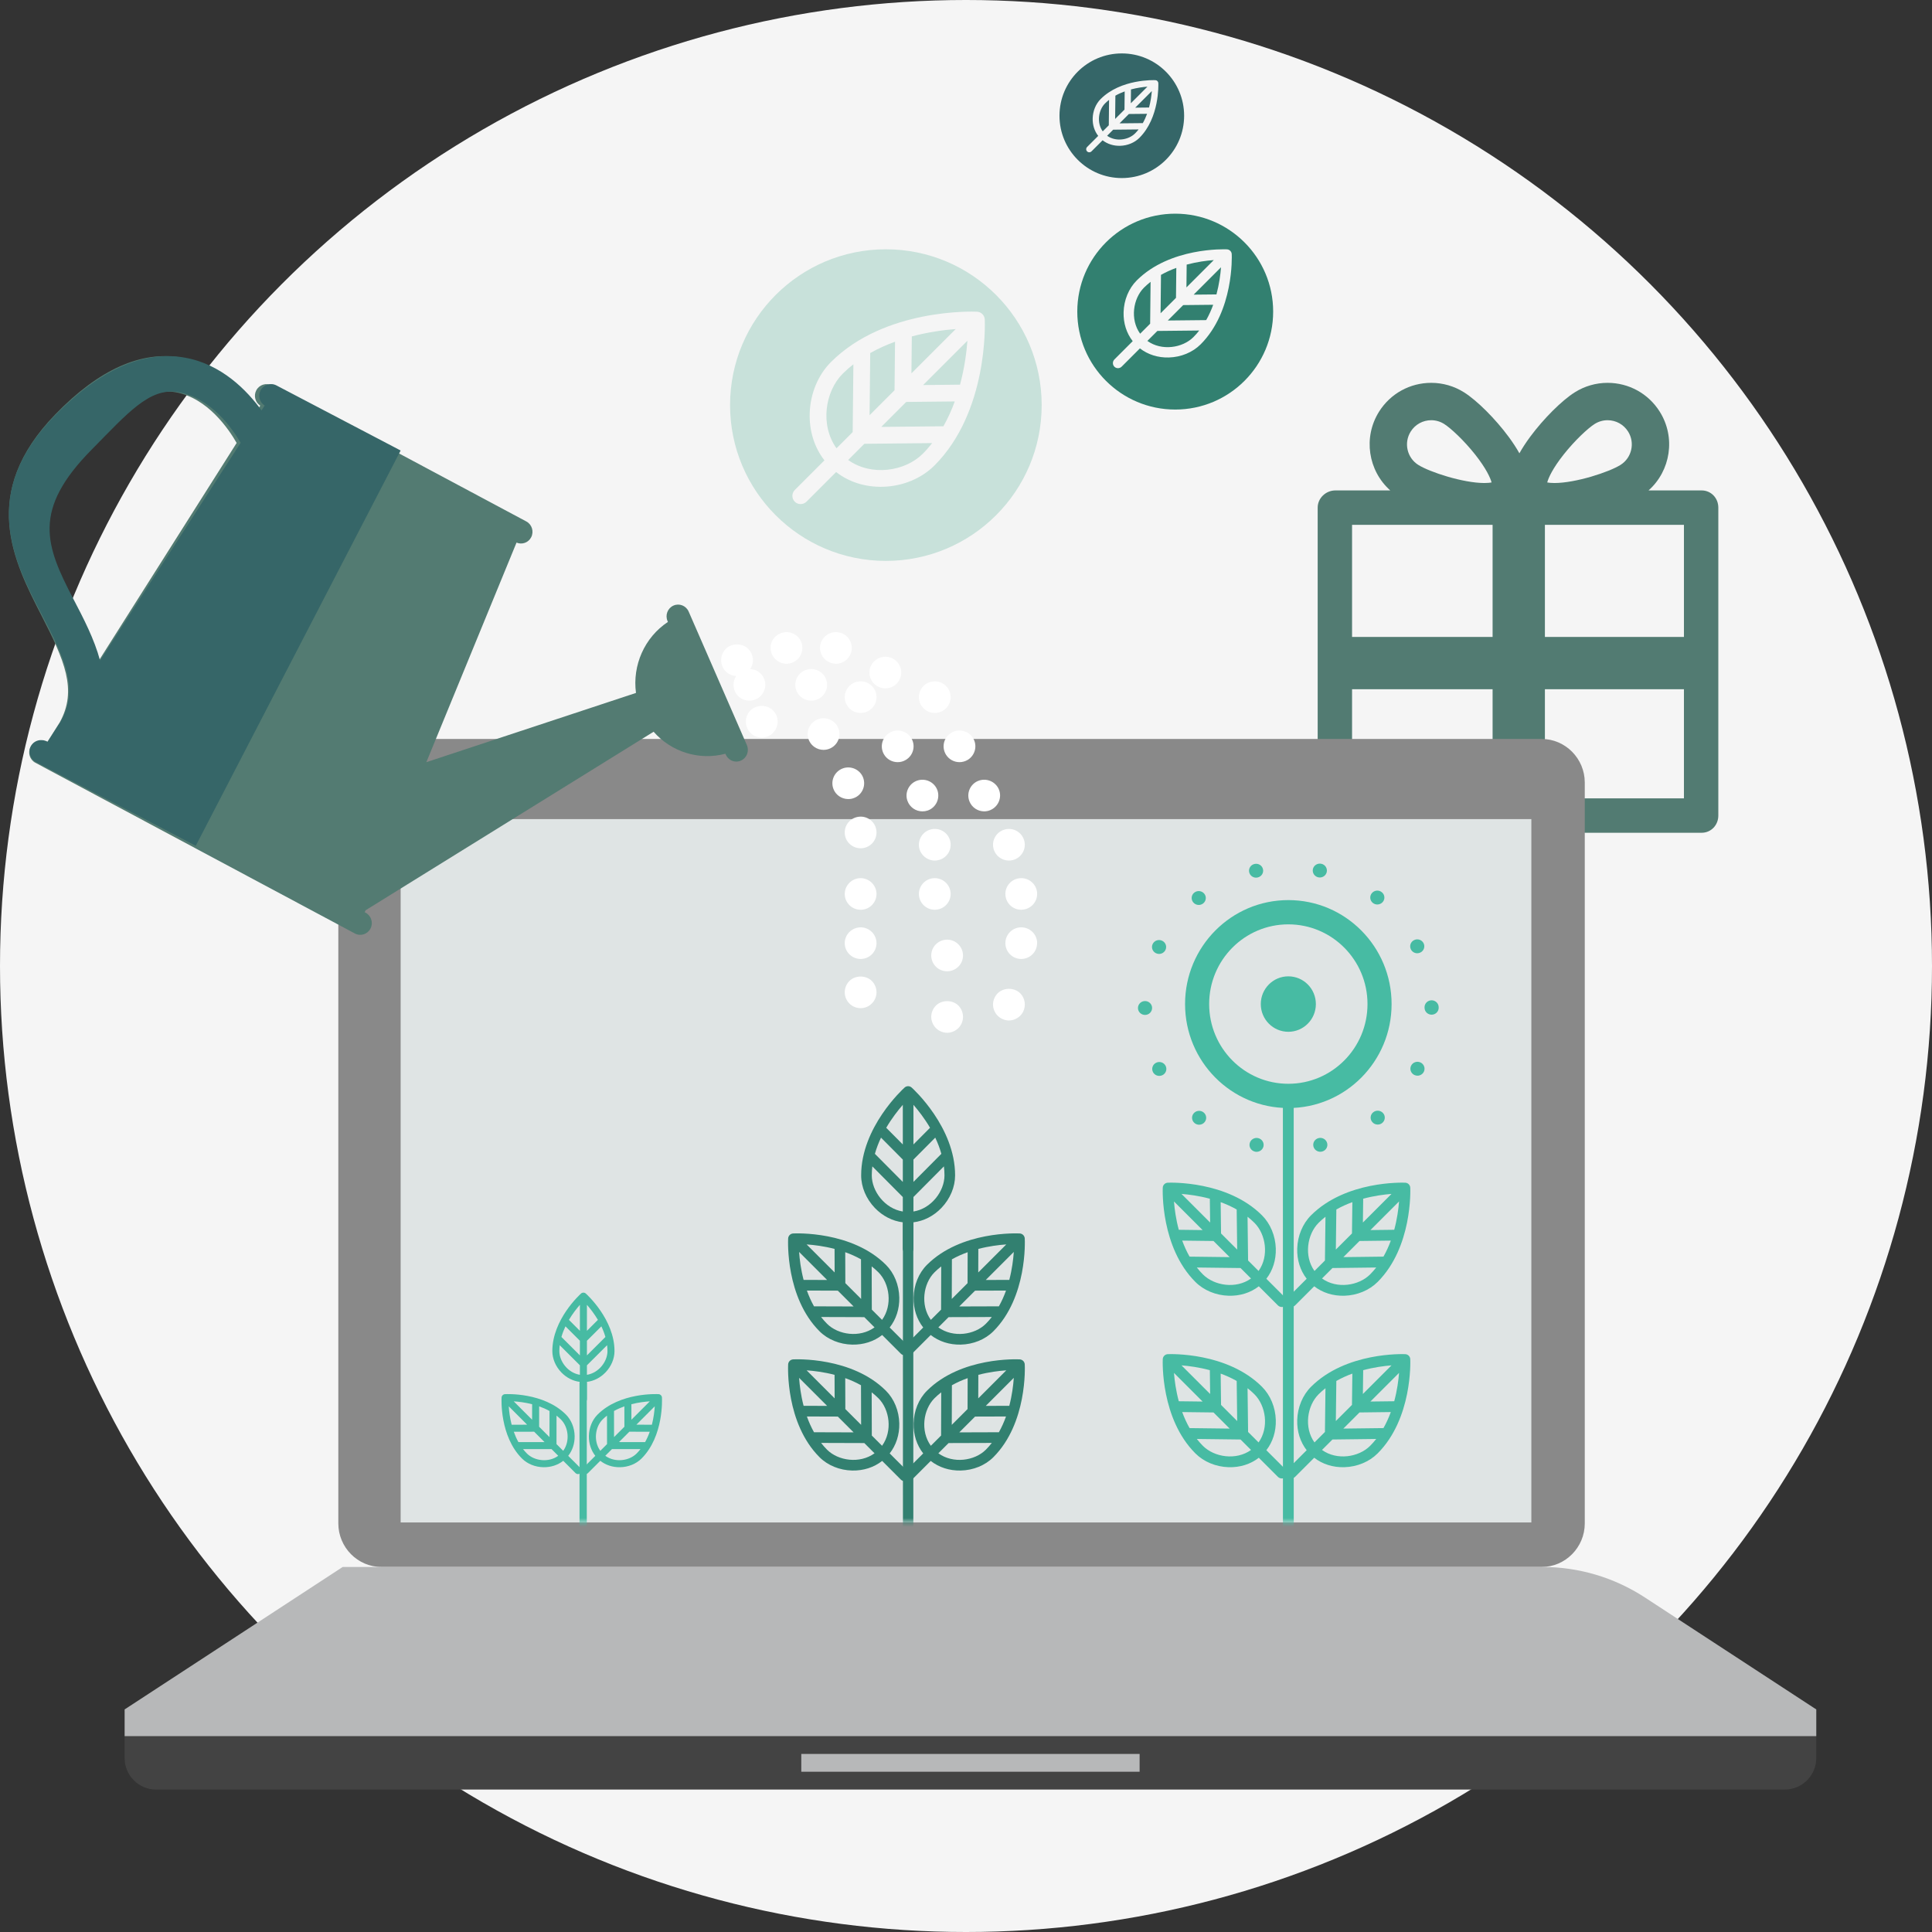 <?xml version="1.0" encoding="UTF-8"?>
<svg width="217px" height="217px" viewBox="0 0 217 217" version="1.1" xmlns="http://www.w3.org/2000/svg" xmlns:xlink="http://www.w3.org/1999/xlink">
    <rect x="0" y="0" width="217" height="217" fill="#333333" stroke="none"/>
    <!-- Generator: Sketch 46.2 (44496) - http://www.bohemiancoding.com/sketch -->
    <title>illustration/a-propos-04</title>
    <desc>Created with Sketch.</desc>
    <defs>
        <polygon id="path-1" points="0 79 127 79 127 0 0 0"></polygon>
    </defs>
    <g id="Symbols" stroke="none" stroke-width="1" fill="none" fill-rule="evenodd">
        <g id="illustration/a-propos-04">
            <circle id="Path" fill="#F5F5F5" cx="108.5" cy="108.5" r="108.5"></circle>
            <circle id="Oval-4" fill="#C8E1DA" cx="99.5" cy="45.5" r="17.5"></circle>
            <circle id="Oval-4-Copy" fill="#328070" cx="132" cy="35" r="11"></circle>
            <circle id="Oval-4-Copy-2" fill="#356668" cx="126" cy="13" r="7"></circle>
            <path d="M104.957,52.282 C110.999,46.24 110.627,36.307 110.608,35.887 C110.587,35.409 110.209,35.032 109.732,35.01 C109.312,34.992 99.378,34.619 93.336,40.661 C91.877,42.12 91.006,44.227 90.944,46.441 C90.889,48.423 91.474,50.259 92.6,51.705 L89.282,55.022 C88.912,55.393 88.905,55.987 89.268,56.35 C89.631,56.713 90.226,56.707 90.596,56.337 L93.914,53.019 C95.36,54.145 97.195,54.729 99.177,54.674 C101.391,54.613 103.498,53.741 104.957,52.282 Z M100.53,38.38 L100.473,43.832 L97.67,46.635 L97.743,39.654 C98.65,39.141 99.592,38.721 100.53,38.38 Z M98.983,47.95 L101.786,45.146 L107.238,45.089 C106.896,46.028 106.477,46.969 105.963,47.878 L98.983,47.95 Z M107.83,43.208 C107.81,43.207 107.79,43.206 107.77,43.206 L103.684,43.249 L108.66,38.273 C108.559,39.58 108.333,41.332 107.83,43.208 Z M107.346,36.958 L102.37,41.934 L102.413,37.849 C102.413,37.828 102.412,37.808 102.411,37.788 C104.287,37.286 106.039,37.059 107.346,36.958 Z M94.651,41.975 C95.032,41.594 95.435,41.242 95.852,40.915 L95.772,48.532 L93.954,50.351 C92.084,47.747 92.672,43.954 94.651,41.975 Z M95.268,51.665 L97.085,49.847 L104.701,49.768 C104.375,50.184 104.024,50.586 103.643,50.968 C101.665,52.946 97.871,53.534 95.268,51.665 Z" id="Shape" fill="#F5F5F5" fill-rule="nonzero"></path>
            <path d="M134.856,38.674 C138.588,34.943 138.358,28.807 138.347,28.548 C138.334,28.253 138.1,28.02 137.805,28.006 C137.546,27.995 131.41,27.765 127.679,31.497 C126.777,32.398 126.239,33.699 126.201,35.067 C126.167,36.291 126.528,37.425 127.224,38.318 L125.174,40.367 C124.945,40.596 124.941,40.963 125.166,41.188 C125.39,41.412 125.757,41.408 125.986,41.179 L128.035,39.13 C128.928,39.825 130.062,40.186 131.286,40.152 C132.654,40.114 133.955,39.576 134.856,38.674 Z M132.122,30.088 L132.086,33.455 L130.355,35.187 L130.4,30.875 C130.961,30.558 131.542,30.298 132.122,30.088 Z M131.166,35.999 L132.898,34.267 L136.265,34.232 C136.054,34.812 135.795,35.393 135.477,35.954 L131.166,35.999 Z M136.631,33.07 C136.619,33.069 136.606,33.068 136.594,33.069 L134.07,33.095 L137.143,30.021 C137.081,30.829 136.941,31.911 136.631,33.07 Z M136.332,29.21 L133.259,32.283 L133.285,29.76 C133.285,29.747 133.284,29.735 133.283,29.722 C134.443,29.412 135.525,29.272 136.332,29.21 Z M128.49,32.309 C128.726,32.073 128.975,31.856 129.232,31.654 L129.183,36.359 L128.06,37.482 C126.905,35.873 127.268,33.53 128.49,32.309 Z M128.871,38.293 L129.994,37.171 L134.698,37.122 C134.497,37.379 134.28,37.627 134.044,37.863 C132.823,39.085 130.48,39.448 128.871,38.293 Z" id="Shape-Copy-5" fill="#F5F5F5" fill-rule="nonzero"></path>
            <path d="M127.982,15.479 C130.247,13.214 130.108,9.49 130.101,9.333 C130.093,9.154 129.951,9.012 129.772,9.004 C129.615,8.997 125.891,8.857 123.626,11.122 C123.079,11.669 122.752,12.459 122.729,13.289 C122.708,14.033 122.927,14.721 123.35,15.263 L122.106,16.506 C121.967,16.645 121.964,16.868 122.101,17.004 C122.237,17.14 122.459,17.138 122.598,16.999 L123.842,15.755 C124.384,16.177 125.072,16.396 125.815,16.376 C126.646,16.353 127.435,16.026 127.982,15.479 Z M126.323,10.267 L126.301,12.311 L125.25,13.362 L125.278,10.745 C125.618,10.552 125.971,10.395 126.323,10.267 Z M125.743,13.855 L126.794,12.804 L128.838,12.783 C128.709,13.134 128.552,13.487 128.359,13.828 L125.743,13.855 Z M129.059,12.077 C129.052,12.077 129.045,12.076 129.037,12.076 L127.505,12.093 L129.371,10.227 C129.333,10.717 129.248,11.374 129.059,12.077 Z M128.878,9.734 L127.013,11.6 L127.029,10.068 C127.029,10.06 127.028,10.053 127.028,10.045 C127.731,9.857 128.388,9.772 128.878,9.734 Z M124.118,11.615 C124.262,11.472 124.413,11.34 124.569,11.218 L124.539,14.073 L123.857,14.755 C123.156,13.779 123.377,12.357 124.118,11.615 Z M124.35,15.248 L125.031,14.566 L127.886,14.537 C127.764,14.693 127.633,14.843 127.49,14.986 C126.748,15.728 125.326,15.949 124.35,15.248 Z" id="Shape-Copy-6" fill="#F5F5F5" fill-rule="nonzero"></path>
            <path d="M191.125,55.084 L185.162,55.084 C187.642,52.877 188.242,49.131 186.416,46.231 C185.142,44.208 182.952,43 180.559,43 C179.256,43 177.983,43.368 176.877,44.065 C175.427,44.978 173.368,47.03 171.87,49.056 C171.392,49.702 170.989,50.322 170.657,50.914 C170.326,50.322 169.922,49.702 169.444,49.056 C167.947,47.03 165.888,44.978 164.438,44.065 C163.332,43.368 162.058,43 160.756,43 C158.362,43 156.173,44.208 154.898,46.231 C153.073,49.13 153.672,52.877 156.152,55.084 L149.987,55.084 C148.92,55.084 148,55.948 148,57.015 L148,91.604 C148,92.671 148.92,93.535 149.987,93.535 L191.125,93.535 C192.192,93.535 193,92.671 193,91.604 L193,57.015 C193,55.948 192.192,55.084 191.125,55.084 Z M189.138,71.539 L173.522,71.539 L173.522,58.946 L189.138,58.946 L189.138,71.539 Z M175.63,51.049 C176.9,49.445 178.373,48.083 179.114,47.617 C179.549,47.343 180.049,47.198 180.559,47.198 C181.501,47.198 182.363,47.673 182.864,48.469 C183.664,49.738 183.281,51.42 182.013,52.219 C180.743,53.019 176.983,54.252 174.59,54.252 C174.215,54.252 173.955,54.221 173.782,54.188 C173.918,53.68 174.382,52.625 175.63,51.049 Z M158.451,48.468 C158.952,47.673 159.813,47.198 160.756,47.198 C161.266,47.198 161.765,47.343 162.201,47.617 C162.941,48.083 164.414,49.445 165.684,51.049 C166.932,52.625 167.397,53.68 167.533,54.188 C167.36,54.221 167.1,54.252 166.725,54.252 C164.331,54.252 160.571,53.019 159.302,52.219 C158.033,51.42 157.651,49.738 158.451,48.468 Z M167.646,58.946 L167.646,71.539 L151.862,71.539 L151.862,58.946 L167.646,58.946 Z M151.862,77.416 L167.646,77.416 L167.646,89.673 L151.862,89.673 L151.862,77.416 Z M173.522,89.673 L173.522,77.416 L189.138,77.416 L189.138,89.673 L173.522,89.673 Z" id="Shape" fill="#527B72" fill-rule="nonzero"></path>
            <g id="Group" transform="translate(14, 83)">
                <g id="Group-6">
                    <path d="M28.843,0 L159.158,0 C161.821,0 164,2.202 164,4.894 L164,88.106 C164,90.798 161.821,93 159.158,93 L28.843,93 C26.179,93 24,90.798 24,88.106 L24,4.894 C24,2.202 26.179,0 28.843,0" id="Fill-125" fill="#898989"></path>
                    <path d="M170.741,96.419 L190,109 L0,109 L24.492,93 L159.256,93 L159.256,93 C163.335,93 167.326,94.188 170.741,96.419 Z" id="Fill-129" fill="#B7B8B9"></path>
                    <path d="M190,109 L190,114.474 C190,116.413 188.413,118 186.475,118 L3.525,118 C1.587,118 0,116.413 0,114.474 L0,109 L190,109 Z" id="Fill-130" fill="#434343"></path>
                    <polygon id="Fill-131" fill="#B7B8B9" points="76 116 114 116 114 114 76 114"></polygon>
                    <polygon id="Fill-132" fill="#B7B8B9" points="0 112 190 112 190 109 0 109"></polygon>
                </g>
                <g id="Group-2" transform="translate(31, 9)">
                    <mask id="mask-2" fill="white">
                        <use xlink:href="#path-1"></use>
                    </mask>
                    <use id="Fill-126" fill="#DFE4E4" xlink:href="#path-1"></use>
                    <g mask="url(#mask-2)">
                        <g transform="translate(8, 5)">
                            <g id="Group-4" transform="translate(31, 25)">
                                <path d="M17.419,66 L17.414,15.498 C17.414,14.75 17.675,14.143 17.997,14.143 C18.32,14.143 18.581,14.749 18.581,15.498 L18.586,66 L17.419,66 Z" id="Fill-4" fill="#328070"></path>
                                <path d="M29.535,23.97 C29.535,18.563 24.857,14.285 24.657,14.106 C24.431,13.902 24.088,13.902 23.861,14.106 C23.662,14.285 18.983,18.563 18.983,23.97 C18.983,25.276 19.544,26.608 20.521,27.626 C21.397,28.538 22.495,29.098 23.663,29.241 L23.663,32.21 C23.663,32.541 23.93,32.81 24.259,32.81 C24.589,32.81 24.856,32.541 24.856,32.21 L24.856,29.241 C26.024,29.098 27.122,28.538 27.997,27.626 C28.975,26.608 29.535,25.276 29.535,23.97 Z M21.213,19.731 L23.663,22.196 L23.663,24.704 L20.527,21.548 C20.706,20.912 20.943,20.303 21.213,19.731 Z M24.856,24.705 L24.856,22.196 L27.306,19.731 C27.576,20.304 27.813,20.913 27.992,21.549 L24.856,24.705 Z M26.72,18.625 C26.711,18.633 26.701,18.641 26.692,18.651 L24.856,20.498 L24.856,16.045 C25.404,16.675 26.096,17.56 26.72,18.625 Z M23.663,16.045 L23.663,20.497 L21.828,18.651 C21.818,18.641 21.808,18.633 21.799,18.624 C22.423,17.56 23.115,16.675 23.663,16.045 Z M20.177,23.97 C20.177,23.628 20.2,23.291 20.241,22.958 L23.663,26.402 L23.663,28.029 C21.632,27.701 20.177,25.74 20.177,23.97 Z M24.856,28.029 L24.856,26.403 L28.278,22.96 C28.319,23.292 28.342,23.629 28.342,23.97 C28.342,25.74 26.887,27.701 24.856,28.029 Z" id="Shape" fill="#328070" fill-rule="nonzero" transform="translate(24.259, 23.381) rotate(-315) translate(-24.259, -23.381) "></path>
                                <path d="M29.535,38.113 C29.535,32.706 24.857,28.428 24.657,28.249 C24.431,28.045 24.088,28.045 23.861,28.249 C23.662,28.428 18.983,32.706 18.983,38.113 C18.983,39.419 19.544,40.751 20.521,41.769 C21.397,42.681 22.495,43.241 23.663,43.384 L23.663,46.353 C23.663,46.684 23.93,46.953 24.259,46.953 C24.589,46.953 24.856,46.684 24.856,46.353 L24.856,43.384 C26.024,43.241 27.122,42.681 27.997,41.769 C28.975,40.751 29.535,39.419 29.535,38.113 Z M21.213,33.874 L23.663,36.338 L23.663,38.847 L20.527,35.691 C20.706,35.055 20.943,34.446 21.213,33.874 Z M24.856,38.848 L24.856,36.339 L27.306,33.874 C27.576,34.447 27.813,35.056 27.992,35.692 L24.856,38.848 Z M26.72,32.768 C26.711,32.776 26.701,32.784 26.692,32.793 L24.856,34.641 L24.856,30.188 C25.404,30.818 26.096,31.703 26.72,32.768 Z M23.663,30.188 L23.663,34.64 L21.828,32.793 C21.818,32.784 21.808,32.776 21.799,32.767 C22.423,31.703 23.115,30.817 23.663,30.188 Z M20.177,38.113 C20.177,37.771 20.2,37.434 20.241,37.101 L23.663,40.545 L23.663,42.172 C21.632,41.844 20.177,39.883 20.177,38.113 Z M24.856,42.172 L24.856,40.546 L28.278,37.103 C28.319,37.435 28.342,37.772 28.342,38.113 C28.342,39.883 26.887,41.844 24.856,42.172 Z" id="Shape-Copy-3" fill="#328070" fill-rule="nonzero" transform="translate(24.259, 37.524) rotate(-315) translate(-24.259, -37.524) "></path>
                                <path d="M16.639,23.97 C16.639,18.563 11.96,14.285 11.761,14.106 C11.534,13.902 11.192,13.902 10.965,14.106 C10.766,14.285 6.087,18.563 6.087,23.97 C6.087,25.276 6.647,26.608 7.625,27.626 C8.5,28.538 9.598,29.098 10.766,29.241 L10.766,32.21 C10.766,32.541 11.033,32.81 11.363,32.81 C11.693,32.81 11.96,32.541 11.96,32.21 L11.96,29.241 C13.127,29.098 14.226,28.538 15.101,27.626 C16.078,26.608 16.639,25.276 16.639,23.97 Z M8.317,19.731 L10.766,22.196 L10.766,24.704 L7.63,21.548 C7.809,20.912 8.046,20.303 8.317,19.731 Z M11.96,24.705 L11.96,22.196 L14.409,19.731 C14.68,20.304 14.917,20.913 15.096,21.549 L11.96,24.705 Z M13.824,18.625 C13.814,18.633 13.804,18.641 13.795,18.651 L11.96,20.498 L11.96,16.045 C12.507,16.675 13.2,17.56 13.824,18.625 Z M10.766,16.045 L10.766,20.497 L8.931,18.651 C8.922,18.641 8.912,18.633 8.902,18.624 C9.526,17.56 10.219,16.675 10.766,16.045 Z M7.28,23.97 C7.28,23.628 7.303,23.291 7.344,22.958 L10.766,26.402 L10.766,28.029 C8.735,27.701 7.28,25.74 7.28,23.97 Z M11.96,28.029 L11.96,26.403 L15.381,22.96 C15.422,23.292 15.445,23.629 15.445,23.97 C15.445,25.74 13.99,27.701 11.96,28.029 Z" id="Shape" fill="#328070" fill-rule="nonzero" transform="translate(11.363, 23.381) scale(-1, 1) rotate(-315) translate(-11.363, -23.381) "></path>
                                <path d="M16.639,38.113 C16.639,32.706 11.96,28.428 11.761,28.249 C11.534,28.045 11.192,28.045 10.965,28.249 C10.766,28.428 6.087,32.706 6.087,38.113 C6.087,39.419 6.647,40.751 7.625,41.769 C8.5,42.681 9.598,43.241 10.766,43.384 L10.766,46.353 C10.766,46.684 11.033,46.953 11.363,46.953 C11.693,46.953 11.96,46.684 11.96,46.353 L11.96,43.384 C13.127,43.241 14.226,42.681 15.101,41.769 C16.078,40.751 16.639,39.419 16.639,38.113 Z M8.317,33.874 L10.766,36.338 L10.766,38.847 L7.63,35.691 C7.809,35.055 8.046,34.446 8.317,33.874 Z M11.96,38.848 L11.96,36.339 L14.409,33.874 C14.68,34.447 14.917,35.056 15.096,35.692 L11.96,38.848 Z M13.824,32.768 C13.814,32.776 13.804,32.784 13.795,32.793 L11.96,34.641 L11.96,30.188 C12.507,30.818 13.2,31.703 13.824,32.768 Z M10.766,30.188 L10.766,34.64 L8.931,32.793 C8.922,32.784 8.912,32.776 8.902,32.767 C9.526,31.703 10.219,30.817 10.766,30.188 Z M7.28,38.113 C7.28,37.771 7.303,37.434 7.344,37.101 L10.766,40.545 L10.766,42.172 C8.735,41.844 7.28,39.883 7.28,38.113 Z M11.96,42.172 L11.96,40.546 L15.381,37.103 C15.422,37.435 15.445,37.772 15.445,38.113 C15.445,39.883 13.99,41.844 11.96,42.172 Z" id="Shape-Copy-4" fill="#328070" fill-rule="nonzero" transform="translate(11.363, 37.524) scale(-1, 1) rotate(-315) translate(-11.363, -37.524) "></path>
                                <path d="M23.276,10.017 C23.276,4.61 18.597,0.332 18.398,0.153 C18.172,-0.051 17.829,-0.051 17.602,0.153 C17.403,0.333 12.724,4.61 12.724,10.017 C12.724,11.323 13.285,12.655 14.262,13.674 C15.137,14.585 16.236,15.145 17.404,15.288 L17.404,18.257 C17.404,18.588 17.671,18.857 18,18.857 C18.33,18.857 18.597,18.588 18.597,18.257 L18.597,15.288 C19.765,15.145 20.863,14.585 21.738,13.674 C22.715,12.655 23.276,11.323 23.276,10.017 Z M14.954,5.778 L17.404,8.243 L17.404,10.751 L14.267,7.595 C14.446,6.959 14.683,6.35 14.954,5.778 Z M18.597,10.752 L18.597,8.243 L21.046,5.778 C21.317,6.351 21.554,6.96 21.733,7.596 L18.597,10.752 Z M20.461,4.672 C20.451,4.68 20.442,4.689 20.433,4.698 L18.597,6.545 L18.597,2.092 C19.144,2.722 19.837,3.607 20.461,4.672 Z M17.404,2.092 L17.404,6.544 L15.568,4.698 C15.559,4.688 15.549,4.68 15.539,4.671 C16.163,3.607 16.856,2.722 17.404,2.092 Z M13.917,10.017 C13.917,9.675 13.941,9.338 13.981,9.005 L17.404,12.449 L17.404,14.076 C15.373,13.748 13.917,11.787 13.917,10.017 Z M18.597,14.076 L18.597,12.45 L22.019,9.007 C22.059,9.339 22.083,9.676 22.083,10.017 C22.083,11.787 20.628,13.748 18.597,14.076 Z" id="Shape-Copy-2" fill="#328070" fill-rule="nonzero" transform="translate(18, 9.429) scale(-1, 1) rotate(-360) translate(-18, -9.429) "></path>
                            </g>
                            <g id="Group" transform="translate(74, 0)">
                                <path d="M21.067,1.541 L21.067,1.541 C20.64,1.445 20.37,1.03 20.465,0.608 C20.561,0.19 20.987,-0.075 21.416,0.019 C21.843,0.112 22.113,0.531 22.017,0.951 C21.932,1.313 21.607,1.559 21.241,1.559 C21.183,1.559 21.125,1.554 21.067,1.541 Z M13.308,0.972 C13.21,0.554 13.477,0.136 13.903,0.04 C14.332,-0.059 14.759,0.203 14.857,0.624 C14.955,1.043 14.687,1.461 14.261,1.557 C14.2,1.57 14.139,1.578 14.081,1.578 C13.718,1.578 13.393,1.334 13.308,0.972 Z M27.205,4.423 L27.205,4.423 C26.861,4.155 26.805,3.664 27.078,3.326 C27.351,2.989 27.851,2.934 28.192,3.202 C28.537,3.469 28.595,3.958 28.322,4.296 C28.166,4.49 27.933,4.592 27.7,4.592 C27.525,4.592 27.353,4.537 27.205,4.423 Z M7.021,4.35 C6.746,4.015 6.801,3.524 7.143,3.256 C7.484,2.986 7.985,3.041 8.26,3.376 C8.536,3.711 8.48,4.202 8.139,4.472 C7.99,4.587 7.815,4.644 7.641,4.644 C7.408,4.644 7.177,4.542 7.021,4.35 Z M31.468,9.63 L31.468,9.63 C31.278,9.243 31.442,8.775 31.837,8.588 C32.231,8.398 32.705,8.56 32.898,8.947 C33.089,9.334 32.925,9.802 32.53,9.989 C32.419,10.043 32.3,10.069 32.183,10.069 C31.889,10.069 31.606,9.905 31.468,9.63 Z M2.842,10.067 C2.445,9.88 2.278,9.414 2.469,9.027 C2.66,8.637 3.133,8.474 3.528,8.661 C3.925,8.848 4.092,9.313 3.902,9.7 C3.764,9.981 3.48,10.145 3.184,10.145 C3.07,10.145 2.954,10.119 2.842,10.067 Z M33.004,16.188 L33.004,16.167 L33.002,16.134 C33.002,15.705 33.356,15.354 33.793,15.352 C34.233,15.352 34.59,15.7 34.59,16.129 L34.59,16.188 L34.593,16.188 C34.593,16.62 34.235,16.968 33.798,16.968 C33.359,16.968 33.004,16.62 33.004,16.188 Z M0.814,16.22 C0.814,15.788 1.169,15.437 1.608,15.437 C2.045,15.437 2.403,15.785 2.403,16.214 C2.403,16.645 2.048,16.996 1.611,16.996 C1.171,16.996 0.814,16.648 0.814,16.22 Z M31.863,23.742 C31.468,23.555 31.301,23.087 31.492,22.7 C31.683,22.313 32.157,22.149 32.554,22.336 C32.948,22.523 33.113,22.988 32.925,23.378 C32.787,23.656 32.504,23.82 32.207,23.82 C32.091,23.817 31.974,23.794 31.863,23.742 Z M2.496,23.404 C2.305,23.017 2.469,22.549 2.863,22.362 C3.258,22.172 3.735,22.336 3.925,22.723 C4.116,23.11 3.952,23.578 3.557,23.765 C3.444,23.817 3.327,23.843 3.21,23.843 C2.916,23.843 2.633,23.682 2.496,23.404 Z M27.123,29.016 C26.847,28.681 26.903,28.19 27.247,27.922 C27.589,27.652 28.089,27.709 28.365,28.045 C28.638,28.38 28.582,28.871 28.238,29.139 L28.238,29.141 C28.092,29.255 27.917,29.31 27.742,29.31 C27.509,29.31 27.279,29.211 27.123,29.016 Z M7.188,29.157 L7.191,29.157 C6.846,28.889 6.791,28.398 7.063,28.063 C7.336,27.725 7.837,27.67 8.178,27.938 C8.523,28.206 8.578,28.697 8.305,29.032 C8.149,29.227 7.916,29.328 7.683,29.328 C7.511,29.328 7.336,29.271 7.188,29.157 Z M20.521,31.758 C20.423,31.339 20.69,30.921 21.119,30.825 C21.548,30.729 21.972,30.991 22.07,31.412 C22.168,31.83 21.901,32.249 21.472,32.345 C21.414,32.358 21.355,32.366 21.297,32.366 C20.934,32.366 20.606,32.119 20.521,31.758 Z M13.962,32.35 C13.533,32.257 13.265,31.838 13.363,31.42 C13.459,30.999 13.885,30.736 14.311,30.83 C14.74,30.926 15.008,31.344 14.912,31.763 C14.828,32.124 14.499,32.371 14.137,32.371 C14.078,32.371 14.02,32.366 13.962,32.35 L13.962,32.35 Z" id="Fill-20" fill="#47BBA3"></path>
                                <path d="M17.1,84 L17.093,26.978 C17.093,26.562 17.365,26.225 17.7,26.224 C18.035,26.224 18.307,26.562 18.307,26.978 L18.314,84 L17.1,84 Z" id="Fill-12" fill="#47BBA3"></path>
                                <path d="M29.709,62.679 C29.709,57.157 25.018,52.788 24.818,52.605 C24.591,52.397 24.247,52.397 24.02,52.605 C23.82,52.788 19.128,57.157 19.128,62.679 C19.128,64.013 19.69,65.374 20.67,66.413 C21.548,67.344 22.649,67.916 23.82,68.062 L23.82,71.094 C23.82,71.433 24.088,71.707 24.419,71.707 C24.749,71.707 25.017,71.433 25.017,71.094 L25.017,68.062 C26.188,67.916 27.289,67.344 28.167,66.413 C29.147,65.374 29.709,64.013 29.709,62.679 Z M21.364,58.35 L23.82,60.867 L23.82,63.429 L20.676,60.206 C20.855,59.556 21.093,58.934 21.364,58.35 Z M25.017,63.43 L25.017,60.867 L27.473,58.35 C27.745,58.935 27.983,59.557 28.162,60.207 L25.017,63.43 Z M26.886,57.22 C26.877,57.229 26.867,57.237 26.858,57.247 L25.017,59.133 L25.017,54.585 C25.566,55.229 26.261,56.133 26.886,57.22 Z M23.82,54.585 L23.82,59.133 L21.98,57.247 C21.971,57.237 21.961,57.228 21.951,57.22 C22.577,56.133 23.271,55.228 23.82,54.585 Z M20.325,62.679 C20.325,62.33 20.348,61.986 20.389,61.646 L23.821,65.163 L23.821,66.825 C21.784,66.489 20.325,64.487 20.325,62.679 Z M25.017,66.825 L25.017,65.164 L28.449,61.647 C28.489,61.987 28.513,62.331 28.513,62.679 C28.513,64.487 27.054,66.489 25.017,66.825 Z" id="Shape" fill="#47BBA3" fill-rule="nonzero" transform="translate(24.419, 62.078) rotate(-315) translate(-24.419, -62.078) "></path>
                                <path d="M29.709,43.421 C29.709,37.899 25.018,33.53 24.818,33.347 C24.591,33.138 24.247,33.138 24.02,33.347 C23.82,33.53 19.128,37.899 19.128,43.421 C19.128,44.754 19.69,46.115 20.67,47.155 C21.548,48.086 22.649,48.657 23.82,48.804 L23.82,51.836 C23.82,52.174 24.088,52.449 24.419,52.449 C24.749,52.449 25.017,52.174 25.017,51.836 L25.017,48.804 C26.188,48.657 27.289,48.086 28.167,47.155 C29.147,46.115 29.709,44.754 29.709,43.421 Z M21.364,39.091 L23.82,41.608 L23.82,44.17 L20.676,40.947 C20.855,40.297 21.093,39.676 21.364,39.091 Z M25.017,44.171 L25.017,41.609 L27.473,39.092 C27.745,39.677 27.983,40.299 28.162,40.948 L25.017,44.171 Z M26.886,37.962 C26.877,37.97 26.867,37.979 26.858,37.988 L25.017,39.875 L25.017,35.327 C25.566,35.97 26.261,36.874 26.886,37.962 Z M23.82,35.327 L23.82,39.874 L21.98,37.988 C21.971,37.978 21.961,37.97 21.951,37.961 C22.577,36.874 23.271,35.97 23.82,35.327 Z M20.325,43.421 C20.325,43.072 20.348,42.727 20.389,42.387 L23.821,45.904 L23.821,47.566 C21.784,47.231 20.325,45.228 20.325,43.421 Z M25.017,47.566 L25.017,45.905 L28.449,42.389 C28.489,42.728 28.513,43.072 28.513,43.421 C28.513,45.228 27.054,47.231 25.017,47.566 Z" id="Shape" fill="#47BBA3" fill-rule="nonzero" transform="translate(24.419, 42.82) rotate(-315) translate(-24.419, -42.82) "></path>
                                <path d="M15.872,43.421 C15.872,37.899 11.18,33.53 10.981,33.347 C10.754,33.138 10.41,33.138 10.182,33.347 C9.983,33.53 5.291,37.899 5.291,43.421 C5.291,44.754 5.853,46.115 6.833,47.155 C7.711,48.086 8.812,48.657 9.983,48.804 L9.983,51.836 C9.983,52.174 10.251,52.449 10.582,52.449 C10.912,52.449 11.18,52.174 11.18,51.836 L11.18,48.804 C12.351,48.657 13.452,48.086 14.33,47.155 C15.31,46.115 15.872,44.754 15.872,43.421 Z M7.527,39.091 L9.983,41.608 L9.983,44.17 L6.838,40.947 C7.018,40.297 7.255,39.676 7.527,39.091 Z M11.18,44.171 L11.18,41.609 L13.636,39.092 C13.908,39.677 14.145,40.299 14.325,40.948 L11.18,44.171 Z M13.049,37.962 C13.04,37.97 13.03,37.979 13.021,37.988 L11.18,39.875 L11.18,35.327 C11.729,35.97 12.424,36.874 13.049,37.962 Z M9.983,35.327 L9.983,39.874 L8.143,37.988 C8.133,37.978 8.124,37.97 8.114,37.961 C8.74,36.874 9.434,35.97 9.983,35.327 Z M6.487,43.421 C6.487,43.072 6.511,42.727 6.552,42.387 L9.983,45.904 L9.983,47.566 C7.947,47.231 6.487,45.228 6.487,43.421 Z M11.18,47.566 L11.18,45.905 L14.611,42.389 C14.652,42.728 14.676,43.072 14.676,43.421 C14.675,45.228 13.216,47.231 11.18,47.566 Z" id="Shape" fill="#47BBA3" fill-rule="nonzero" transform="translate(10.581, 42.82) scale(-1, 1) rotate(-315) translate(-10.581, -42.82) "></path>
                                <path d="M15.872,62.679 C15.872,57.157 11.18,52.788 10.981,52.605 C10.754,52.397 10.41,52.397 10.182,52.605 C9.983,52.788 5.291,57.157 5.291,62.679 C5.291,64.013 5.853,65.374 6.833,66.413 C7.711,67.344 8.812,67.916 9.983,68.062 L9.983,71.094 C9.983,71.433 10.251,71.707 10.582,71.707 C10.912,71.707 11.18,71.433 11.18,71.094 L11.18,68.062 C12.351,67.916 13.452,67.344 14.33,66.413 C15.31,65.374 15.872,64.013 15.872,62.679 Z M7.527,58.35 L9.983,60.867 L9.983,63.429 L6.838,60.206 C7.018,59.556 7.255,58.934 7.527,58.35 Z M11.18,63.43 L11.18,60.867 L13.636,58.35 C13.908,58.935 14.145,59.557 14.325,60.207 L11.18,63.43 Z M13.049,57.22 C13.04,57.229 13.03,57.237 13.021,57.247 L11.18,59.133 L11.18,54.585 C11.729,55.229 12.424,56.133 13.049,57.22 Z M9.983,54.585 L9.983,59.133 L8.143,57.247 C8.133,57.237 8.124,57.228 8.114,57.22 C8.74,56.133 9.434,55.228 9.983,54.585 Z M6.487,62.679 C6.487,62.33 6.511,61.986 6.552,61.646 L9.983,65.163 L9.983,66.825 C7.947,66.489 6.487,64.487 6.487,62.679 Z M11.18,66.825 L11.18,65.164 L14.611,61.647 C14.652,61.987 14.676,62.331 14.676,62.679 C14.675,64.487 13.216,66.489 11.18,66.825 Z" id="Shape" fill="#47BBA3" fill-rule="nonzero" transform="translate(10.581, 62.078) scale(-1, 1) rotate(-315) translate(-10.581, -62.078) "></path>
                                <path d="M29.302,15.776 C29.302,22.225 24.11,27.454 17.704,27.454 C11.298,27.454 6.105,22.225 6.105,15.776 C6.105,9.326 11.298,4.098 17.704,4.098 C24.11,4.098 29.302,9.326 29.302,15.776 Z M26.596,15.775 C26.596,10.831 22.615,6.822 17.703,6.822 C12.792,6.822 8.811,10.831 8.811,15.775 C8.811,20.72 12.792,24.729 17.703,24.729 C22.615,24.729 26.596,20.72 26.596,15.775 Z M20.797,15.776 C20.797,17.495 19.412,18.89 17.703,18.89 C15.995,18.89 14.61,17.495 14.61,15.776 C14.61,14.056 15.995,12.661 17.703,12.661 C19.412,12.661 20.797,14.056 20.797,15.776 Z" id="Combined-Shape" fill="#47BBA3"></path>
                            </g>
                            <g id="Group-Copy" transform="translate(0, 48)">
                                <path d="M12.094,47 L12.089,10.379 C12.089,10.112 12.272,9.895 12.498,9.895 C12.723,9.895 12.906,10.111 12.906,10.379 L12.911,47 L12.094,47 Z" id="Fill-12" fill="#47BBA3"></path>
                                <path d="M16.02,6.755 C16.02,3.208 12.924,0.402 12.792,0.285 C12.642,0.151 12.415,0.151 12.265,0.285 C12.134,0.402 9.038,3.208 9.038,6.755 C9.038,7.611 9.408,8.485 10.055,9.153 C10.634,9.751 11.361,10.118 12.134,10.212 L12.134,12.159 C12.134,12.376 12.311,12.553 12.529,12.553 C12.747,12.553 12.923,12.376 12.923,12.159 L12.923,10.212 C13.696,10.118 14.423,9.751 15.002,9.153 C15.649,8.485 16.02,7.611 16.02,6.755 Z M10.513,3.974 L12.134,5.591 L12.134,7.236 L10.059,5.166 C10.177,4.749 10.334,4.349 10.513,3.974 Z M12.923,7.236 L12.923,5.591 L14.544,3.974 C14.724,4.35 14.88,4.749 14.999,5.167 L12.923,7.236 Z M14.157,3.249 C14.151,3.254 14.144,3.259 14.138,3.265 L12.923,4.477 L12.923,1.556 C13.286,1.97 13.744,2.55 14.157,3.249 Z M12.134,1.556 L12.134,4.477 L10.92,3.265 C10.913,3.259 10.907,3.254 10.9,3.248 C11.313,2.55 11.772,1.969 12.134,1.556 Z M9.827,6.755 C9.827,6.53 9.843,6.309 9.869,6.091 L12.134,8.35 L12.134,9.417 C10.79,9.201 9.827,7.916 9.827,6.755 Z M12.923,9.417 L12.923,8.35 L15.188,6.092 C15.215,6.31 15.23,6.531 15.23,6.755 C15.23,7.916 14.267,9.201 12.923,9.417 Z" id="Shape-Copy" fill="#47BBA3" fill-rule="nonzero"></path>
                                <path d="M20.352,16.465 C20.352,12.919 17.256,10.113 17.124,9.995 C16.974,9.861 16.747,9.861 16.597,9.995 C16.466,10.113 13.369,12.919 13.369,16.465 C13.369,17.321 13.74,18.195 14.387,18.863 C14.966,19.461 15.693,19.828 16.466,19.922 L16.466,21.869 C16.466,22.087 16.643,22.263 16.861,22.263 C17.079,22.263 17.255,22.087 17.255,21.869 L17.255,19.922 C18.028,19.828 18.755,19.461 19.334,18.863 C19.981,18.195 20.352,17.321 20.352,16.465 Z M14.845,13.684 L16.466,15.301 L16.466,16.946 L14.391,14.876 C14.509,14.459 14.666,14.06 14.845,13.684 Z M17.255,16.947 L17.255,15.301 L18.876,13.685 C19.056,14.06 19.212,14.46 19.331,14.877 L17.255,16.947 Z M18.489,12.959 C18.483,12.965 18.476,12.97 18.47,12.976 L17.255,14.188 L17.255,11.267 C17.618,11.68 18.076,12.261 18.489,12.959 Z M16.466,11.267 L16.466,14.187 L15.252,12.976 C15.245,12.97 15.239,12.964 15.232,12.959 C15.645,12.261 16.103,11.68 16.466,11.267 Z M14.159,16.465 C14.159,16.241 14.174,16.02 14.201,15.801 L16.466,18.06 L16.466,19.127 C15.122,18.912 14.159,17.626 14.159,16.465 Z M17.255,19.127 L17.255,18.061 L19.52,15.802 C19.547,16.02 19.562,16.241 19.562,16.465 C19.562,17.626 18.599,18.912 17.255,19.127 Z" id="Shape" fill="#47BBA3" fill-rule="nonzero" transform="translate(16.861, 16.079) rotate(-315) translate(-16.861, -16.079) "></path>
                                <path d="M11.316,16.465 C11.316,12.919 8.22,10.113 8.088,9.995 C7.938,9.861 7.712,9.861 7.562,9.995 C7.43,10.113 4.334,12.919 4.334,16.465 C4.334,17.321 4.705,18.195 5.351,18.863 C5.931,19.461 6.657,19.828 7.43,19.922 L7.43,21.869 C7.43,22.087 7.607,22.263 7.825,22.263 C8.043,22.263 8.22,22.087 8.22,21.869 L8.22,19.922 C8.992,19.828 9.719,19.461 10.298,18.863 C10.945,18.195 11.316,17.321 11.316,16.465 Z M5.809,13.684 L7.43,15.301 L7.43,16.946 L5.355,14.876 C5.473,14.459 5.63,14.06 5.809,13.684 Z M8.22,16.947 L8.22,15.301 L9.841,13.685 C10.02,14.06 10.177,14.46 10.295,14.877 L8.22,16.947 Z M9.453,12.959 C9.447,12.965 9.44,12.97 9.434,12.976 L8.22,14.188 L8.22,11.267 C8.582,11.68 9.04,12.261 9.453,12.959 Z M7.43,11.267 L7.43,14.187 L6.216,12.976 C6.21,12.97 6.203,12.964 6.197,12.959 C6.61,12.261 7.068,11.68 7.43,11.267 Z M5.123,16.465 C5.123,16.241 5.139,16.02 5.166,15.801 L7.43,18.06 L7.43,19.127 C6.086,18.912 5.123,17.626 5.123,16.465 Z M8.22,19.127 L8.22,18.061 L10.484,15.802 C10.511,16.02 10.526,16.241 10.526,16.465 C10.526,17.626 9.564,18.912 8.22,19.127 Z" id="Shape" fill="#47BBA3" fill-rule="nonzero" transform="translate(7.825, 16.079) scale(-1, 1) rotate(-315) translate(-7.825, -16.079) "></path>
                            </g>
                        </g>
                    </g>
                </g>
            </g>
            <g id="Group-3" transform="translate(1, 40)">
                <path d="M7.121,27.337 C4.038,21.322 2.525,17.336 9.147,10.508 C13.064,6.469 15.515,3.496 18.701,4.053 C22.332,4.688 24.708,8.224 25.58,9.752 L10.064,34.26 C9.427,31.84 8.243,29.525 7.121,27.337 M82.889,43.689 L76.349,28.69 C76.059,28.026 75.293,27.725 74.638,28.02 C73.984,28.314 73.688,29.092 73.978,29.757 L74.02,29.854 C71.391,31.593 70.016,34.724 70.433,37.829 L46.888,45.608 L57.016,20.944 C57.629,21.204 58.345,20.956 58.66,20.348 C58.993,19.704 58.75,18.908 58.116,18.569 L29.532,3.297 C28.898,2.958 28.115,3.206 27.781,3.849 C27.466,4.458 27.672,5.199 28.231,5.564 L27.885,6.11 C26.281,3.853 23.464,0.89 19.391,0.165 C14.867,-0.64 10.101,1.501 5.226,6.527 C-3.381,15.403 0.529,23.032 3.671,29.162 C6.217,34.127 7.728,37.497 5.704,41.146 L4.281,43.395 L4.18,43.341 C3.546,43.003 2.762,43.251 2.429,43.894 C2.096,44.538 2.34,45.334 2.973,45.672 L38.862,64.849 C39.495,65.187 40.279,64.939 40.612,64.296 C40.946,63.652 40.702,62.856 40.069,62.517 L39.966,62.462 L40.055,62.246 L72.412,42.188 C74.404,44.454 77.522,45.446 80.476,44.658 L80.518,44.756 C80.641,45.038 80.85,45.254 81.099,45.388 C81.437,45.568 81.852,45.596 82.228,45.426 C82.883,45.132 83.178,44.354 82.889,43.689" id="Fill-58" fill="#537B72"></path>
                <path d="M7.246,27.285 C4.109,21.282 2.569,17.303 9.307,10.488 C13.293,6.457 15.788,3.489 19.03,4.046 C22.724,4.68 25.143,8.209 26.029,9.734 L10.24,34.196 C9.593,31.78 8.388,29.47 7.246,27.285 M44,10.601 L30.051,3.291 C29.406,2.953 28.609,3.2 28.27,3.842 C27.949,4.45 28.158,5.189 28.727,5.554 L28.375,6.099 C26.743,3.846 23.877,0.888 19.732,0.165 C15.128,-0.639 10.279,1.498 5.318,6.515 C-3.441,15.374 0.539,22.989 3.736,29.107 C6.326,34.063 7.864,37.427 5.804,41.069 L4.356,43.314 C3.608,42.922 2.811,43.169 2.472,43.811 C2.133,44.454 2.381,45.249 3.025,45.586 L20.986,55 L44,10.601 Z" id="Fill-58" fill="#366668"></path>
                <path d="M81.678,35.931 C81.491,36.221 81.388,36.565 81.388,36.909 C81.388,37.382 81.575,37.839 81.905,38.179 C82.245,38.51 82.7,38.697 83.173,38.697 C83.636,38.697 84.1,38.51 84.431,38.179 C84.761,37.839 84.957,37.382 84.957,36.909 C84.957,36.444 84.761,35.979 84.431,35.648 C84.122,35.334 83.696,35.167 83.262,35.147 C83.458,34.853 83.569,34.501 83.569,34.144 C83.569,33.678 83.373,33.213 83.043,32.882 C82.373,32.21 81.178,32.219 80.518,32.882 C80.187,33.213 80,33.669 80,34.144 C80,34.618 80.187,35.084 80.518,35.415 C80.823,35.721 81.242,35.905 81.678,35.931 Z M88.352,36.619 C88.521,35.66 89.439,35.002 90.411,35.171 C91.382,35.331 92.033,36.246 91.873,37.214 C91.721,38.085 90.972,38.697 90.117,38.697 C90.019,38.697 89.912,38.689 89.814,38.672 C88.842,38.511 88.192,37.587 88.352,36.619 Z M94.533,39.679 C93.774,39.058 93.658,37.939 94.283,37.184 C94.9,36.42 96.025,36.305 96.794,36.926 C97.553,37.547 97.669,38.667 97.053,39.422 C96.695,39.857 96.177,40.079 95.659,40.079 C95.266,40.079 94.864,39.946 94.533,39.679 Z M98.302,44.751 C97.793,43.915 98.06,42.821 98.9,42.313 C99.748,41.797 100.846,42.074 101.355,42.909 C101.864,43.746 101.596,44.84 100.748,45.347 C100.462,45.525 100.141,45.605 99.828,45.605 C99.221,45.605 98.632,45.303 98.302,44.751 Z M100.917,49.932 C100.596,49.008 101.095,47.996 102.022,47.676 C102.958,47.357 103.974,47.854 104.295,48.778 C104.607,49.71 104.117,50.723 103.181,51.043 C102.994,51.105 102.798,51.132 102.601,51.132 C101.862,51.132 101.175,50.67 100.917,49.932 Z M102.238,55.218 C102.059,54.249 102.693,53.316 103.656,53.138 C104.629,52.951 105.565,53.582 105.744,54.551 C105.931,55.511 105.298,56.445 104.325,56.622 C104.218,56.649 104.102,56.658 103.995,56.658 C103.157,56.658 102.407,56.062 102.238,55.218 Z M102.214,60.562 C102.133,59.585 102.855,58.726 103.836,58.638 C104.816,58.558 105.68,59.276 105.769,60.25 C105.858,61.227 105.128,62.087 104.147,62.175 L103.996,62.184 C103.078,62.184 102.303,61.484 102.214,60.562 Z M103.596,67.334 C103.587,66.357 104.372,65.557 105.353,65.54 C106.344,65.531 107.147,66.312 107.165,67.298 C107.174,68.275 106.388,69.083 105.398,69.092 L105.371,69.092 C104.399,69.092 103.605,68.311 103.596,67.334 Z M105.38,76 C104.916,76 104.452,75.803 104.122,75.473 C103.792,75.142 103.596,74.678 103.596,74.213 C103.596,73.739 103.792,73.275 104.122,72.944 C104.791,72.282 105.978,72.282 106.647,72.944 C106.977,73.283 107.165,73.739 107.165,74.213 C107.165,74.678 106.977,75.142 106.647,75.473 C106.308,75.803 105.853,76 105.38,76 Z M85.573,33.035 C85.421,32.068 86.1,31.163 87.073,31.021 C88.046,30.87 88.957,31.536 89.1,32.503 C89.251,33.479 88.582,34.384 87.609,34.526 C87.519,34.544 87.43,34.553 87.341,34.553 C86.466,34.553 85.707,33.914 85.573,33.035 Z M92.532,34.508 C91.559,34.313 90.944,33.372 91.14,32.414 C91.345,31.456 92.291,30.835 93.254,31.039 C94.217,31.234 94.833,32.175 94.636,33.133 C94.458,33.976 93.718,34.553 92.888,34.553 C92.772,34.553 92.648,34.535 92.532,34.508 Z M97.551,37.076 L97.56,37.076 C96.703,36.597 96.4,35.514 96.891,34.663 C97.382,33.811 98.47,33.509 99.327,33.997 C100.184,34.485 100.478,35.568 99.987,36.42 C99.666,36.996 99.059,37.316 98.444,37.316 C98.14,37.316 97.837,37.236 97.551,37.076 Z M102.73,39.556 C102.034,38.863 102.034,37.738 102.73,37.046 C103.434,36.353 104.559,36.353 105.255,37.046 C105.951,37.746 105.951,38.863 105.255,39.556 C104.907,39.901 104.452,40.079 103.997,40.079 C103.542,40.079 103.078,39.901 102.73,39.556 Z M105.262,44.78 C104.735,43.945 104.976,42.853 105.815,42.329 C106.644,41.806 107.75,42.045 108.277,42.88 C108.803,43.706 108.553,44.797 107.724,45.331 C107.42,45.517 107.09,45.605 106.769,45.605 C106.18,45.605 105.601,45.312 105.262,44.78 Z M107.892,50.022 C107.518,49.109 107.964,48.071 108.873,47.707 C109.783,47.344 110.826,47.778 111.201,48.683 C111.566,49.597 111.12,50.627 110.211,50.999 C109.997,51.088 109.765,51.132 109.542,51.132 C108.838,51.132 108.169,50.707 107.892,50.022 Z M110.586,55.301 C110.354,54.344 110.943,53.386 111.905,53.156 C112.859,52.925 113.822,53.509 114.054,54.467 C114.286,55.417 113.697,56.374 112.743,56.605 C112.601,56.64 112.458,56.658 112.324,56.658 C111.513,56.658 110.782,56.108 110.586,55.301 Z M111.936,60.613 C111.82,59.638 112.516,58.759 113.498,58.644 C114.48,58.529 115.364,59.23 115.48,60.197 C115.596,61.172 114.891,62.051 113.918,62.166 L113.704,62.184 C112.811,62.184 112.043,61.519 111.936,60.613 Z M111.924,65.96 C111.906,64.975 112.691,64.176 113.672,64.158 C114.663,64.14 115.475,64.922 115.493,65.908 L115.484,65.908 C115.501,66.884 114.716,67.693 113.735,67.711 L113.708,67.711 C112.736,67.711 111.933,66.929 111.924,65.96 Z M112.32,74.618 C111.856,74.618 111.392,74.421 111.062,74.09 C110.732,73.76 110.535,73.296 110.535,72.821 C110.535,72.357 110.732,71.892 111.062,71.562 C111.731,70.9 112.918,70.9 113.587,71.562 C113.917,71.892 114.105,72.357 114.105,72.821 C114.105,73.296 113.917,73.76 113.587,74.09 C113.248,74.421 112.793,74.618 112.32,74.618 Z M84.56,42.842 C84.097,42.842 83.633,42.654 83.293,42.323 C82.963,41.983 82.776,41.525 82.776,41.052 C82.776,40.577 82.963,40.121 83.293,39.79 C83.972,39.118 85.158,39.127 85.819,39.79 C86.158,40.121 86.345,40.586 86.345,41.052 C86.345,41.525 86.158,41.983 85.819,42.323 C85.488,42.654 85.024,42.842 84.56,42.842 Z M90.466,43.894 C89.663,43.327 89.475,42.217 90.046,41.417 C90.617,40.618 91.732,40.432 92.535,41 C93.338,41.568 93.525,42.678 92.954,43.478 C92.607,43.965 92.053,44.224 91.5,44.224 C91.135,44.224 90.778,44.116 90.466,43.894 Z M92.6,48.586 C92.261,47.662 92.743,46.64 93.671,46.302 C94.59,45.973 95.617,46.443 95.956,47.368 C96.286,48.292 95.813,49.315 94.885,49.643 C94.689,49.723 94.483,49.75 94.278,49.75 C93.546,49.75 92.859,49.306 92.6,48.586 Z M93.899,53.764 C93.756,52.784 94.426,51.885 95.41,51.743 C96.384,51.6 97.287,52.268 97.43,53.238 C97.573,54.218 96.902,55.117 95.928,55.259 C95.839,55.276 95.749,55.276 95.66,55.276 C94.793,55.276 94.024,54.644 93.899,53.764 Z M93.882,60.498 C93.837,59.521 94.595,58.688 95.575,58.633 C96.556,58.59 97.393,59.344 97.447,60.33 L97.447,60.321 C97.492,61.306 96.734,62.141 95.753,62.184 L95.664,62.184 C94.719,62.184 93.935,61.448 93.882,60.498 Z M95.646,67.711 C94.665,67.693 93.871,66.895 93.88,65.921 C93.889,64.938 94.692,64.158 95.682,64.158 C96.664,64.167 97.458,64.973 97.449,65.947 C97.44,66.922 96.646,67.711 95.664,67.711 L95.646,67.711 Z M95.664,73.237 C95.2,73.237 94.736,73.049 94.406,72.718 C94.067,72.379 93.88,71.923 93.88,71.449 C93.88,70.976 94.067,70.52 94.406,70.18 C95.066,69.519 96.262,69.519 96.922,70.18 C97.261,70.52 97.449,70.976 97.449,71.449 C97.449,71.923 97.261,72.379 96.922,72.71 C96.592,73.049 96.128,73.237 95.664,73.237 Z" id="Combined-Shape" fill="#FFFFFF"></path>
            </g>
        </g>
    </g>
</svg>
